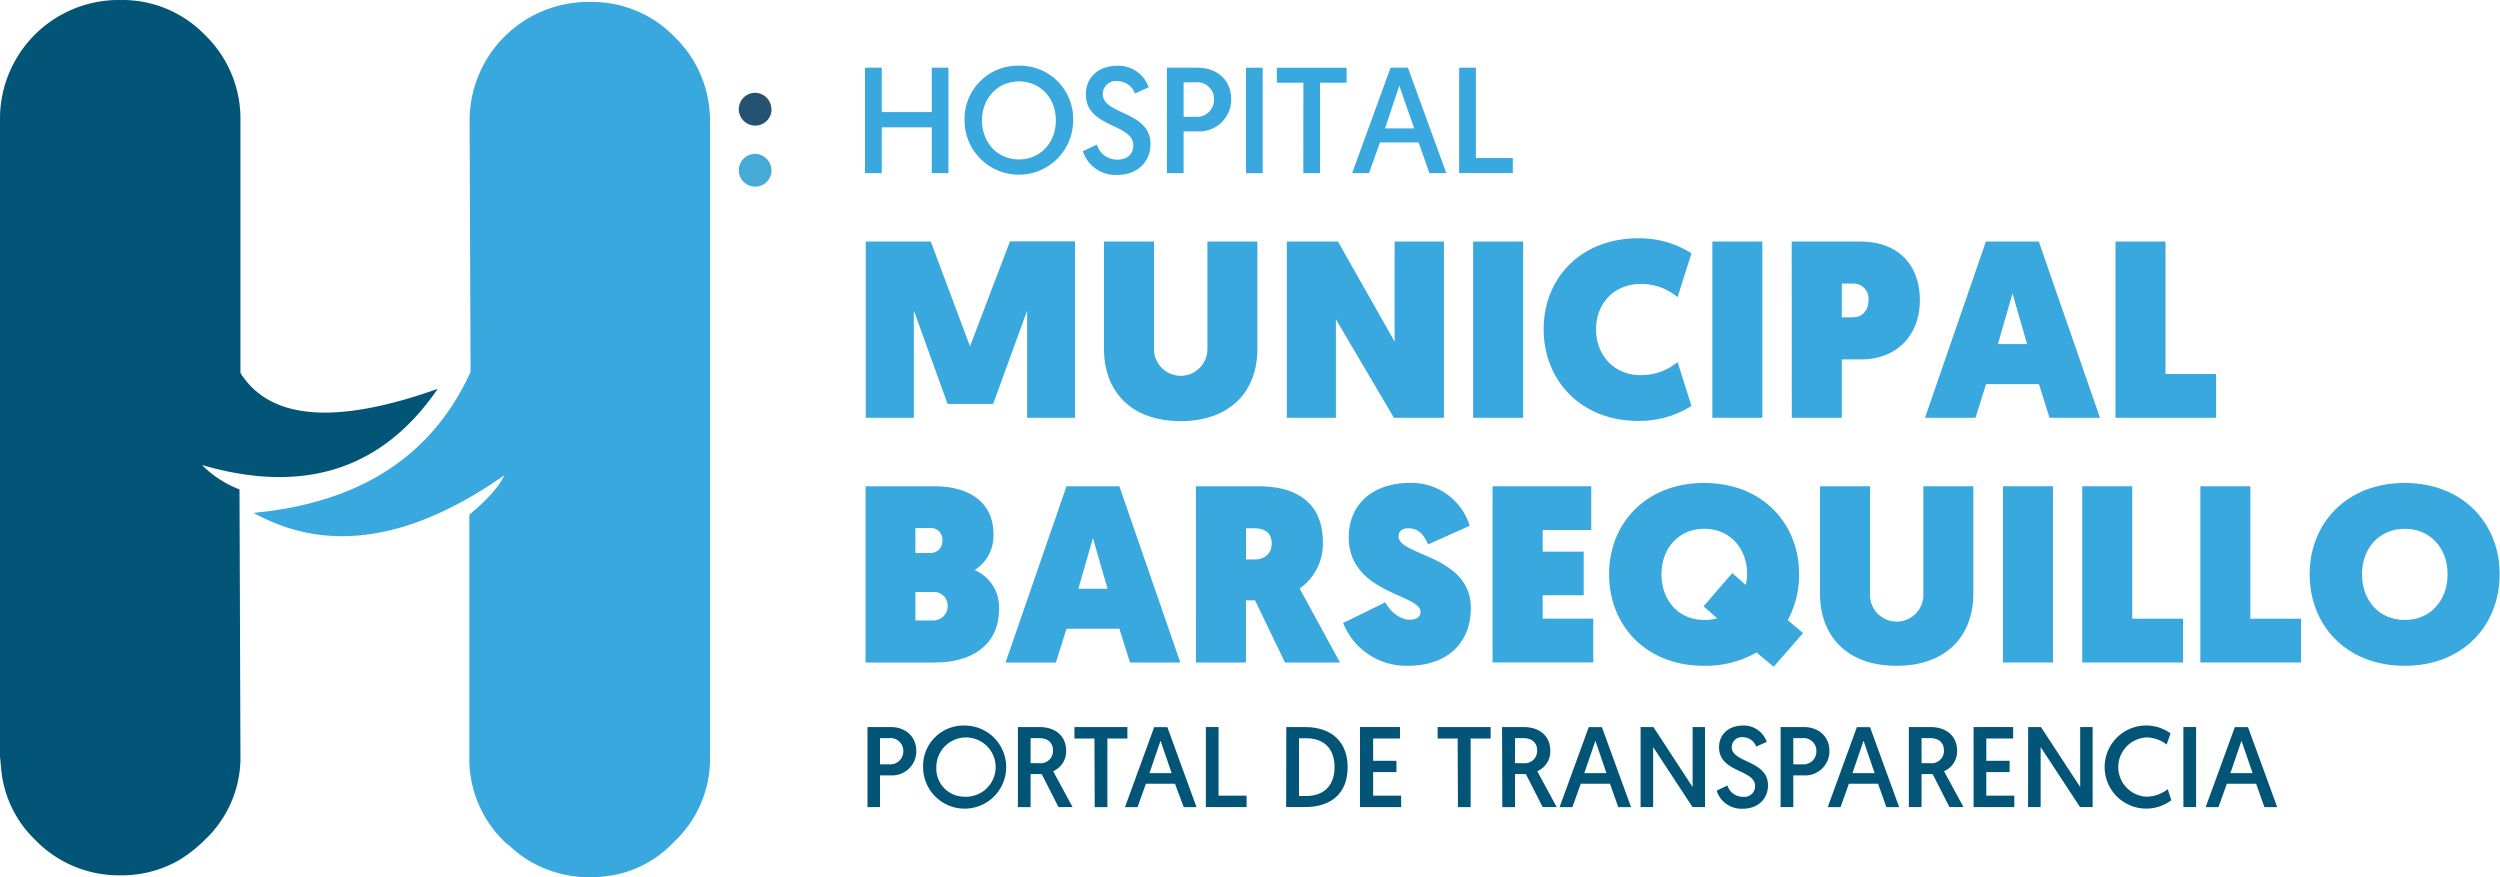 <svg xmlns="http://www.w3.org/2000/svg" viewBox="0 0 500 175.45"><defs><style>.cls-1,.cls-6{fill:#025576;}.cls-1,.cls-2{fill-rule:evenodd;}.cls-2,.cls-3{fill:#39a8df;}.cls-4{fill:#45abd6;}.cls-5{fill:#265272;}</style></defs><title>Barsequillo</title><g id="Layer_2" data-name="Layer 2"><g id="Layer_1-2" data-name="Layer 1"><g id="Layer_3" data-name="Layer 3"><path class="cls-1" d="M48.09,24.05V74.58q8.82,14.08,39.45,3.19Q71,101.94,40.39,93a21.56,21.56,0,0,0,7.51,4.89L48.09,151v1.13A22.7,22.7,0,0,1,41,167.94a27.72,27.72,0,0,1-5.26,4.13,23.12,23.12,0,0,1-11.65,3A23.36,23.36,0,0,1,7,167.94,22.42,22.42,0,0,1,.19,153.1a6.4,6.4,0,0,1-.1-.94A7.57,7.57,0,0,1,0,151v-127A23.74,23.74,0,0,1,24,0,23,23,0,0,1,41,7,23.33,23.33,0,0,1,48.09,24.05Z"/><path class="cls-2" d="M134.87,7.33A23.32,23.32,0,0,1,142,24.42V152.16a22.66,22.66,0,0,1-7.14,16.15,22.13,22.13,0,0,1-10.7,6.39,25.55,25.55,0,0,1-6.2.75,23.23,23.23,0,0,1-6-.75,22.53,22.53,0,0,1-10.15-5.64,6.43,6.43,0,0,1-.94-.75,23,23,0,0,1-7-16.15V102.94q5.49-4.57,7-7.89-28.17,19.73-50.15,7.52,31.94-3,43.39-28.18l-.19-50a23.74,23.74,0,0,1,24-24A23,23,0,0,1,134.87,7.33Z"/></g><path class="cls-3" d="M173,13.54h3.35v8.88h10V13.54h3.34V34.63h-3.34V25.47h-10v9.16H173Z"/><path class="cls-3" d="M203.79,13.14a10.64,10.64,0,0,1,10.84,10.94,10.86,10.86,0,1,1-21.72,0A10.65,10.65,0,0,1,203.79,13.14Zm0,18.75c4.22,0,7.38-3.29,7.38-7.81s-3.16-7.8-7.38-7.8-7.39,3.34-7.39,7.8S199.54,31.89,203.79,31.89Z"/><path class="cls-3" d="M219.37,28.93a4.24,4.24,0,0,0,4.12,3c1.9,0,3.17-1.06,3.17-2.84,0-4.46-9.49-3.46-9.49-10.24,0-3.29,2.44-5.7,6.32-5.7a6.39,6.39,0,0,1,6.24,4.31L227,18.69a3.8,3.8,0,0,0-3.53-2.47,2.61,2.61,0,0,0-2.92,2.59c0,4.16,9.55,3.4,9.55,10,0,3.53-2.56,6.18-6.72,6.18a6.86,6.86,0,0,1-6.81-4.76Z"/><path class="cls-3" d="M233.38,13.54h6.11c4,0,6.75,2.53,6.75,6.32a6.38,6.38,0,0,1-6.72,6.42h-2.8v8.35h-3.34Zm5.72,9.82a3.42,3.42,0,0,0,3.71-3.5,3.35,3.35,0,0,0-3.68-3.4h-2.41v6.9Z"/><path class="cls-3" d="M249.2,13.54h3.34V34.63H249.2Z"/><path class="cls-3" d="M260.68,16.55h-5.31v-3h13.95v3H264V34.63h-3.34Z"/><path class="cls-3" d="M276,28.48l-2.2,6.15h-3.37l7.68-21.09h3.47l7.68,21.09h-3.37l-2.17-6.15Zm3.86-11.33L277,25.68h5.84Z"/><path class="cls-3" d="M291.83,13.54h3.35V31.61h7.38v3H291.83Z"/><path class="cls-3" d="M194,69.26l8-21h13V83.56h-9.57V62.11l-6.8,18.68h-9.11l-6.75-18.68V83.56h-9.62V48.31h13Z"/><path class="cls-3" d="M220.8,69.77V48.31h10V69.82a5.34,5.34,0,0,0,10.68,0V48.31h10V69.77c0,8.51-5.44,14.45-15.36,14.45S220.8,78.28,220.8,69.77Z"/><path class="cls-3" d="M257.36,48.31h10.23l11.33,20v-20h9.87V83.56h-10L267.18,63.87V83.56h-9.82Z"/><path class="cls-3" d="M294.63,48.31h10V83.56h-10Z"/><path class="cls-3" d="M327.62,47.66a19.38,19.38,0,0,1,10.67,3l-2.77,8.76a11.41,11.41,0,0,0-7.4-2.62c-5.34,0-8.91,3.93-8.91,9.07s3.57,9.16,8.91,9.16a11.41,11.41,0,0,0,7.4-2.62l2.77,8.77a19.38,19.38,0,0,1-10.67,3c-11.44,0-18.89-8.11-18.89-18.33S316.18,47.66,327.62,47.66Z"/><path class="cls-3" d="M342.47,48.31h10V83.56h-10Z"/><path class="cls-3" d="M358.34,48.31h13.74c7.51,0,11.89,4.63,11.89,11.74,0,7-4.63,11.83-11.73,11.83h-3.88V83.56h-10Zm12.13,15.16c2.12,0,3.23-1.46,3.23-3.47a3,3,0,0,0-3.13-3.28h-2.21v6.75Z"/><path class="cls-3" d="M397.21,76.82l-2.11,6.74H385l12.18-35.25h10.58L420,83.56H409.91l-2.12-6.74Zm5.29-18.13-2.92,10.12h5.84Z"/><path class="cls-3" d="M423.1,48.31h10V74.8h10.12v8.76H423.1Z"/><path class="cls-3" d="M173.11,97.25h13.65c7.4,0,11.93,3.42,11.93,9.57a8.1,8.1,0,0,1-3.77,7.2,8,8,0,0,1,4.88,7.81c0,7.4-5.74,10.67-12.79,10.67h-13.9ZM186,110.59a2.34,2.34,0,0,0,2.47-2.56,2.29,2.29,0,0,0-2.57-2.42h-2.82v5Zm.66,13.5a2.86,2.86,0,0,0,2.87-2.87,2.7,2.7,0,0,0-2.72-2.82h-3.73v5.69Z"/><path class="cls-3" d="M213.3,125.75l-2.12,6.75H201.11L213.3,97.25h10.57l12.19,35.25H226l-2.12-6.75Zm5.29-18.13-2.92,10.13h5.84Z"/><path class="cls-3" d="M239.18,97.25h12.44c8.77,0,12.95,4.23,12.95,11.13a10.89,10.89,0,0,1-4.64,9.32L268,132.5H257L251,120.06h-1.81V132.5h-10Zm11.69,14.65c2.26,0,3.47-1.36,3.47-3.17,0-2-1.21-3.07-3.47-3.07h-1.66v6.24Z"/><path class="cls-3" d="M277.05,120.47c1,1.86,3,3.47,4.84,3.47,1.56,0,2.22-.65,2.22-1.56,0-3.58-14.36-3.68-14.36-14.91,0-6.7,4.89-10.88,12.19-10.88a12.15,12.15,0,0,1,12,8.57l-8.31,3.72c-.71-1.46-1.56-3.22-4-3.22-1.21,0-1.92.65-1.92,1.61,0,3.93,14.46,3.73,14.46,14.35,0,6.75-4.48,11.54-12.64,11.54a13.58,13.58,0,0,1-12.9-8.56Z"/><path class="cls-3" d="M298.51,97.25h19.74V106h-9.72v4.33h8.21v8.72h-8.21v4.68h10.12v8.76H298.51Z"/><path class="cls-3" d="M321.82,114.82c0-10.17,7.41-18.23,19-18.23s19,8.06,19,18.23a19.22,19.22,0,0,1-2.27,9.22l3.07,2.57-5.89,6.75-3.42-2.87a20.44,20.44,0,0,1-10.53,2.67C329.23,133.16,321.82,125.15,321.82,114.82Zm10.48,0c0,5.29,3.42,9.17,8.56,9.17a7.79,7.79,0,0,0,2.57-.35l-2.72-2.37,5.74-6.65,2.72,2.37a9.18,9.18,0,0,0,.25-2.17c0-5.13-3.42-9.06-8.56-9.06S332.3,109.69,332.3,114.82Z"/><path class="cls-3" d="M364,118.7V97.25h10v21.5a5.34,5.34,0,1,0,10.67,0V97.25h10V118.7c0,8.51-5.44,14.46-15.36,14.46S364,127.21,364,118.7Z"/><path class="cls-3" d="M400.59,97.25h10V132.5h-10Z"/><path class="cls-3" d="M416.45,97.25h10v26.49H436.6v8.76H416.45Z"/><path class="cls-3" d="M440.07,97.25h10v26.49h10.13v8.76H440.07Z"/><path class="cls-3" d="M461.93,114.82c0-10.17,7.4-18.23,19-18.23s19,8.06,19,18.23c0,10.33-7.4,18.34-19,18.34S461.93,125.15,461.93,114.82Zm10.47,0c0,5.29,3.43,9.17,8.56,9.17s8.56-3.88,8.56-9.17c0-5.13-3.42-9.06-8.56-9.06S472.4,109.69,472.4,114.82Z"/><path class="cls-4" d="M154.32,34.09A3.28,3.28,0,1,1,151,30.77a3.31,3.31,0,0,1,3.28,3.32"/><path class="cls-5" d="M154.32,21.89A3.28,3.28,0,1,1,151,18.56a3.3,3.3,0,0,1,3.28,3.33"/><path class="cls-6" d="M173.5,145.41h4.64c3,0,5.12,1.92,5.12,4.8a4.84,4.84,0,0,1-5.1,4.87H176v6.34H173.5Zm4.34,7.46a2.6,2.6,0,0,0,2.82-2.66,2.55,2.55,0,0,0-2.8-2.58H176v5.24Z"/><path class="cls-6" d="M192.87,145.11a8.31,8.31,0,1,1-8.25,8.3A8.08,8.08,0,0,1,192.87,145.11Zm0,14.23a5.93,5.93,0,1,0-5.6-5.93A5.61,5.61,0,0,0,192.87,159.34Z"/><path class="cls-6" d="M203.58,145.41h4.3c3.43,0,5.35,2,5.35,4.71a4.32,4.32,0,0,1-2.6,4.12l3.89,7.18H211.7l-3.36-6.61h-2.22v6.61h-2.54Zm4.26,7.23a2.47,2.47,0,0,0,2.76-2.52c0-1.49-.91-2.49-2.76-2.49h-1.72v5Z"/><path class="cls-6" d="M218.89,147.7h-4v-2.29h10.59v2.29h-4v13.72h-2.54Z"/><path class="cls-6" d="M229.18,156.75l-1.67,4.67H225l5.84-16h2.63l5.83,16h-2.56L235,156.75Zm2.93-8.6-2.22,6.48h4.44Z"/><path class="cls-6" d="M241.17,145.41h2.54v13.72h5.61v2.29h-8.15Z"/><path class="cls-6" d="M257.26,145.41H261c5.35,0,8.53,3,8.53,8,0,5.22-3.24,8-8.53,8h-3.77Zm4,13.79c3.43,0,5.65-2,5.65-5.79s-2.22-5.76-5.65-5.76H259.8V159.2Z"/><path class="cls-6" d="M272,145.41H280v2.29h-5.37v4.46h4.66v2.26h-4.66v4.71h5.6v2.29H272Z"/><path class="cls-6" d="M291.53,147.7h-4v-2.29h10.6v2.29h-4v13.72h-2.54Z"/><path class="cls-6" d="M300.41,145.41h4.3c3.43,0,5.35,2,5.35,4.71a4.31,4.31,0,0,1-2.61,4.12l3.89,7.18h-2.81l-3.36-6.61H303v6.61h-2.54Zm4.25,7.23a2.48,2.48,0,0,0,2.77-2.52c0-1.49-.91-2.49-2.77-2.49H303v5Z"/><path class="cls-6" d="M316.15,156.75l-1.67,4.67h-2.56l5.83-16h2.63l5.83,16h-2.56L322,156.75Zm2.93-8.6-2.22,6.48h4.43Z"/><path class="cls-6" d="M328.12,145.41h2.56l7.84,12v-12H341v16H338.5l-7.87-12v12h-2.51Z"/><path class="cls-6" d="M345.48,157.1a3.23,3.23,0,0,0,3.13,2.26,2.13,2.13,0,0,0,2.41-2.15c0-3.38-7.21-2.63-7.21-7.78,0-2.49,1.85-4.32,4.8-4.32a4.85,4.85,0,0,1,4.74,3.27l-2.1.94a2.89,2.89,0,0,0-2.68-1.88,2,2,0,0,0-2.22,2c0,3.16,7.25,2.59,7.25,7.62,0,2.67-1.94,4.69-5.1,4.69a5.21,5.21,0,0,1-5.17-3.62Z"/><path class="cls-6" d="M356.12,145.41h4.64c3,0,5.13,1.92,5.13,4.8a4.85,4.85,0,0,1-5.1,4.87h-2.13v6.34h-2.54Zm4.35,7.46a2.59,2.59,0,0,0,2.81-2.66,2.54,2.54,0,0,0-2.79-2.58h-1.83v5.24Z"/><path class="cls-6" d="M369.78,156.75l-1.67,4.67h-2.56l5.83-16H374l5.83,16h-2.56l-1.65-4.67Zm2.93-8.6-2.22,6.48h4.44Z"/><path class="cls-6" d="M381.77,145.41h4.3c3.43,0,5.35,2,5.35,4.71a4.31,4.31,0,0,1-2.61,4.12l3.89,7.18h-2.81l-3.36-6.61h-2.22v6.61h-2.54Zm4.25,7.23a2.48,2.48,0,0,0,2.77-2.52c0-1.49-.91-2.49-2.77-2.49h-1.71v5Z"/><path class="cls-6" d="M394.72,145.41h7.91v2.29h-5.37v4.46h4.66v2.26h-4.66v4.71h5.6v2.29h-8.14Z"/><path class="cls-6" d="M405.63,145.41h2.56l7.85,12v-12h2.49v16H416l-7.87-12v12h-2.52Z"/><path class="cls-6" d="M434.27,160.05a8.3,8.3,0,0,1-5,1.67,8.31,8.31,0,1,1,4.83-15.05l-.76,2.24a6.75,6.75,0,0,0-4-1.42,5.93,5.93,0,0,0,0,11.85,7,7,0,0,0,4.21-1.51Z"/><path class="cls-6" d="M436.68,145.41h2.54v16h-2.54Z"/><path class="cls-6" d="M445.37,156.75l-1.67,4.67h-2.56l5.83-16h2.63l5.84,16h-2.56l-1.65-4.67Zm2.93-8.6-2.22,6.48h4.44Z"/></g></g></svg>